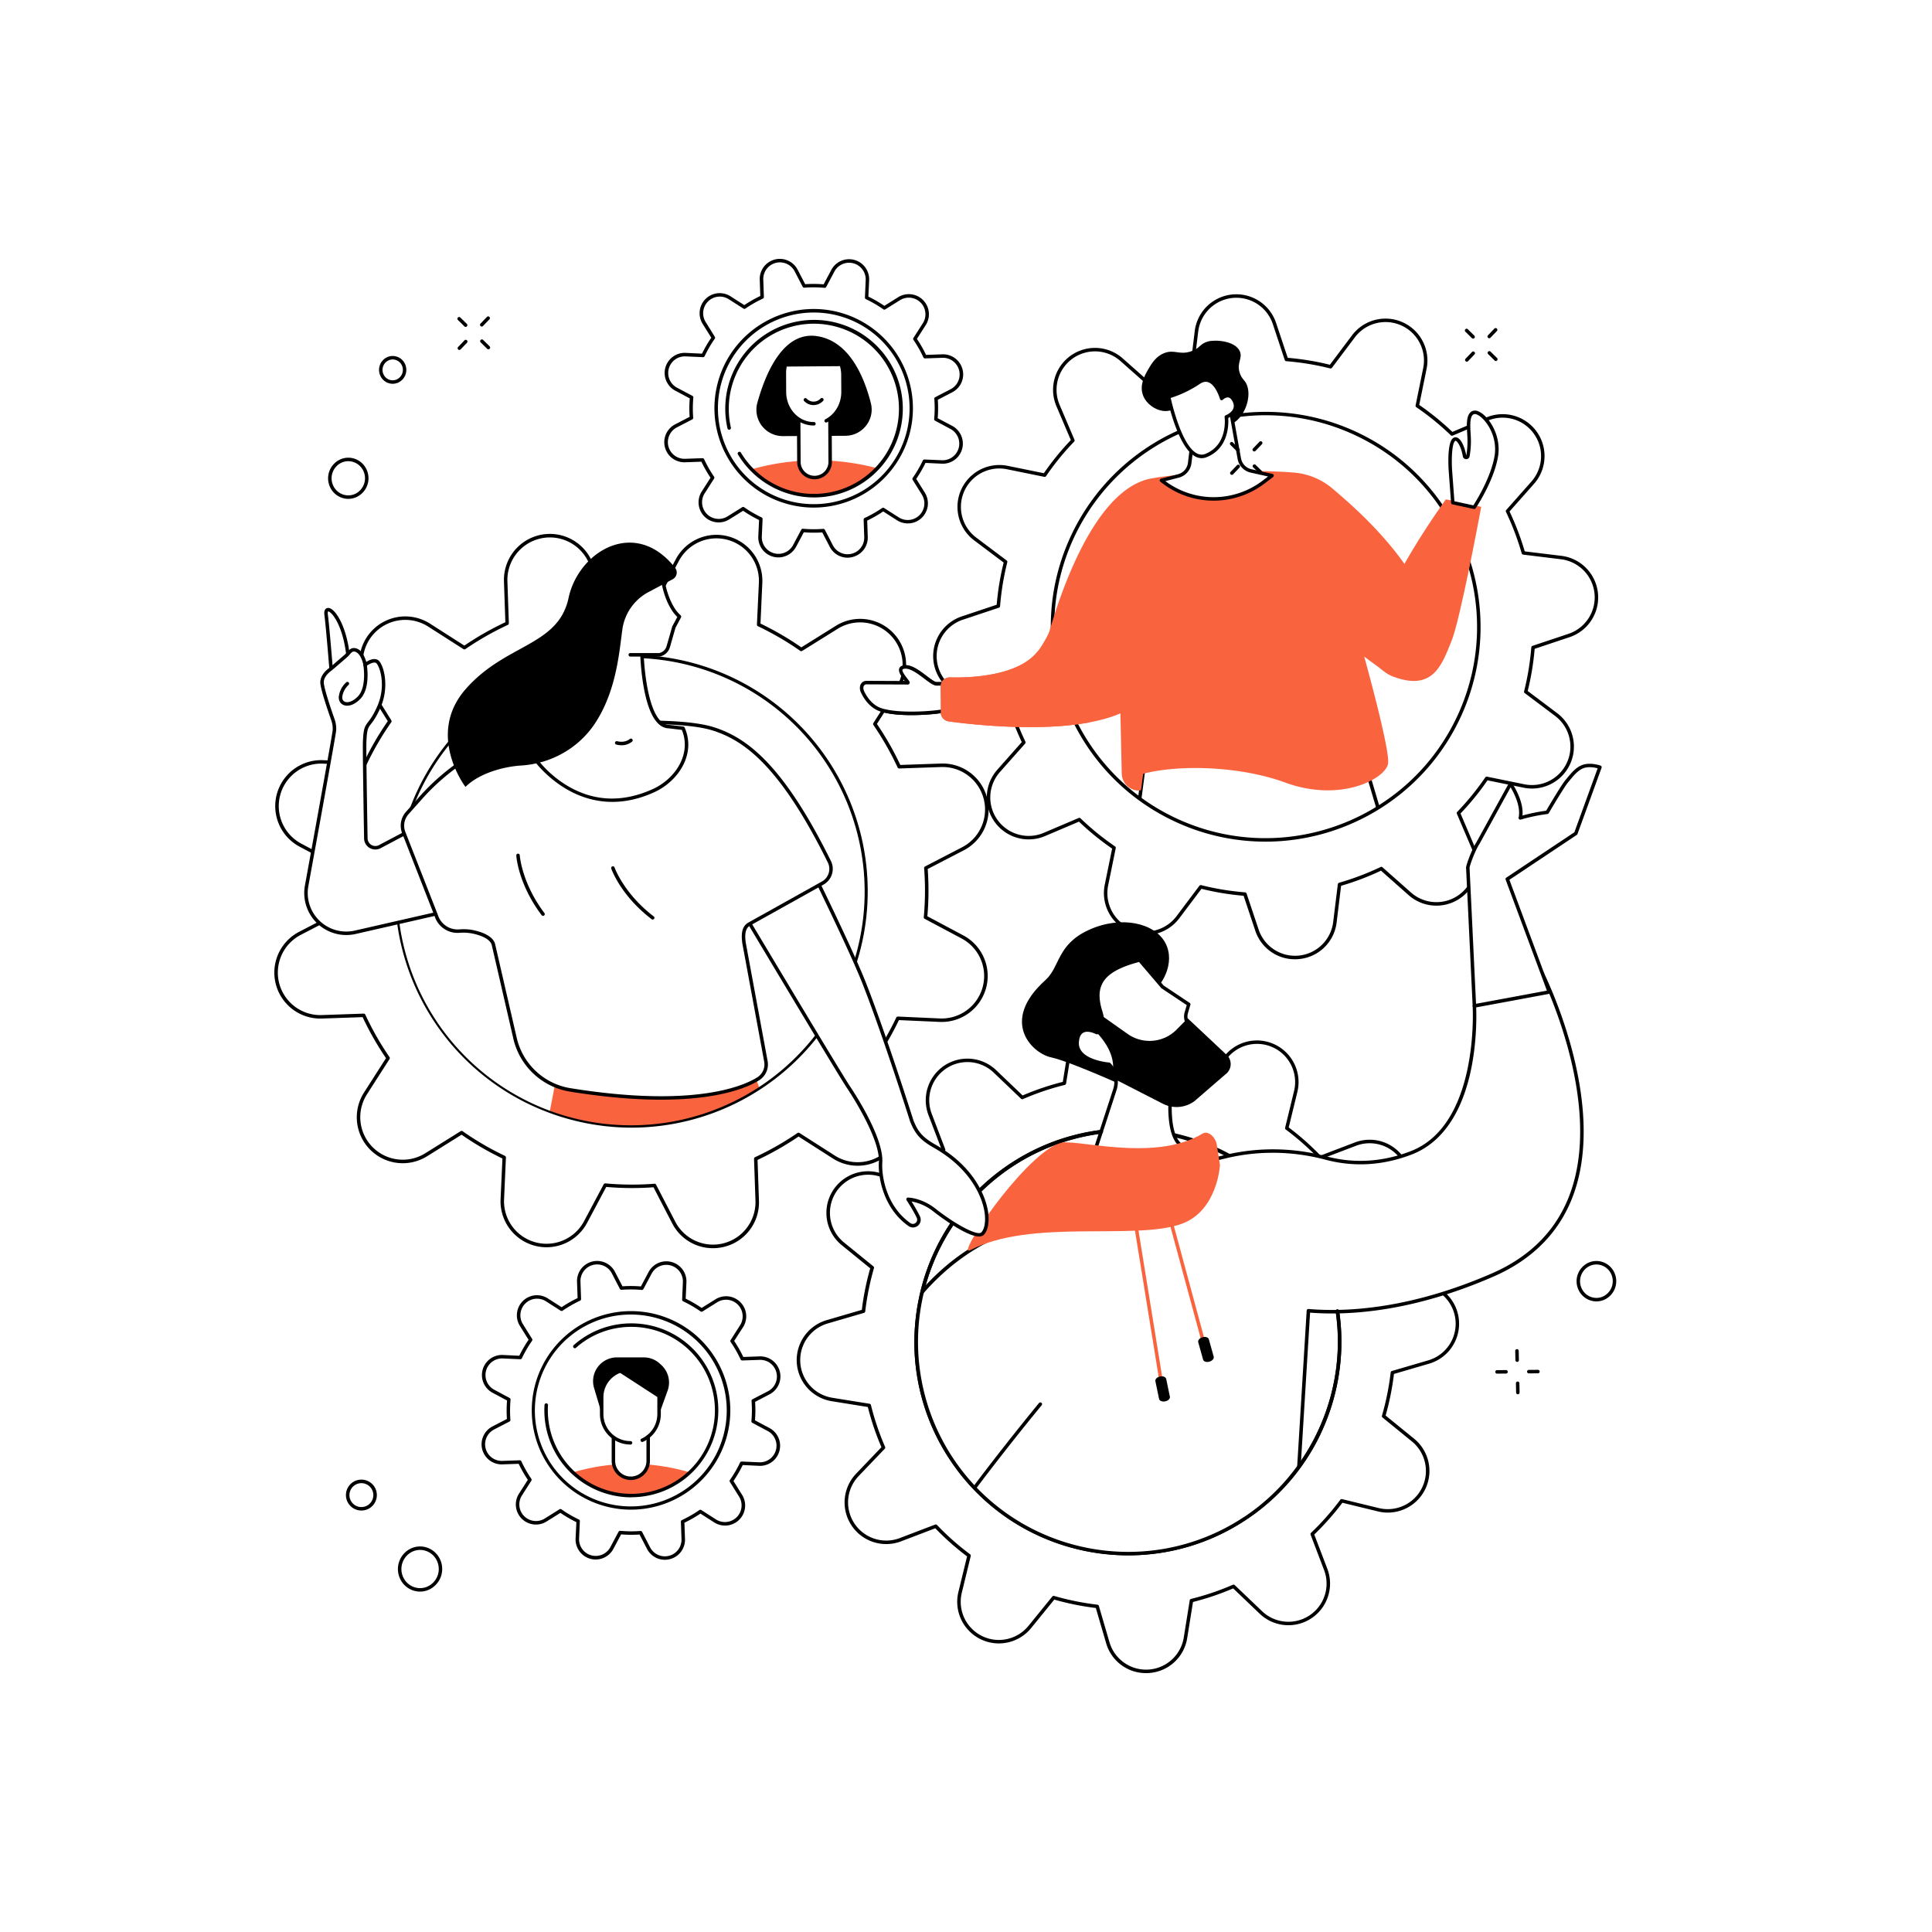 <?xml version="1.0" encoding="UTF-8"?> <svg xmlns="http://www.w3.org/2000/svg" xmlns:xlink="http://www.w3.org/1999/xlink" viewBox="0 0 2500 2500"> <defs> <style> .cls-1 { fill: none; } .cls-2 { fill: #fff; } .cls-3 { fill: #f9643f; } .cls-4 { clip-path: url(#clip-path); } .cls-5 { clip-path: url(#clip-path-2); } </style> <clipPath id="clip-path"> <path class="cls-1" d="M1896.92,946.38l-676.8,186.41-198.9,332.78L1197,1657.85A273.37,273.37,0,0,0,1231.27,1888c83.72,126,253.78,160.37,379.83,76.65a273.63,273.63,0,0,0,122.18-217.21l261.21-48.54,150.56-318.71-38.54-456Z"></path> </clipPath> <clipPath id="clip-path-2"> <path class="cls-1" d="M940,528.05a112.86,112.86,0,1,1,112.86,112.86A112.85,112.85,0,0,1,940,528.05Z"></path> </clipPath> </defs> <g id="Background"> <rect class="cls-2" width="2500" height="2500"></rect> </g> <g id="Illustration"> <g id="Social_role" data-name="Social role"> <g> <g> <path class="cls-2" d="M1792.24,1075.9l-30.35-102.29-276-24.75-18.11,138.08S1750.64,1146.68,1792.24,1075.9Z"></path> <path d="M1672,1112.89c-90.62,0-197.52-22.23-204.69-23.75a2.25,2.25,0,0,1-1.76-2.5l18.11-138.08a2.28,2.28,0,0,1,2.43-1.95l276,24.76a2.25,2.25,0,0,1,2,1.6l30.35,102.29a2.26,2.26,0,0,1-.21,1.78C1778.14,1104.34,1728.21,1112.89,1672,1112.89Zm-201.71-27.74c25.47,5.16,279.33,54.67,319.47-9.57l-29.64-99.86-272.28-24.43Z"></path> </g> <g> <path class="cls-2" d="M1261.91,697.46,1301.24,727a344.94,344.94,0,0,0-9.38,57.13l-46.58,15.57a52,52,0,0,0,10.19,100.87l48.88,5.95a348.92,348.92,0,0,0,20.5,54.07l-32.63,36.87a52,52,0,0,0,59.25,82.26l45.18-19.23a344,344,0,0,0,44.92,36.54l-9.83,48.22a52,52,0,0,0,92.45,41.62l29.58-39.33a344.94,344.94,0,0,0,57.13,9.38l15.56,46.57a52,52,0,0,0,100.88-10.18l6-48.88a347.91,347.91,0,0,0,54.07-20.5l36.86,32.64a52,52,0,0,0,82.27-59.27l-19.23-45.18a344,344,0,0,0,36.54-44.91l48.22,9.83a52,52,0,0,0,41.61-92.45l-39.33-29.58a343.93,343.93,0,0,0,9.39-57.13l46.57-15.57a52,52,0,0,0-10.19-100.87l-48.87-6a349,349,0,0,0-20.51-54.07l32.64-36.86a52,52,0,0,0-59.26-82.27l-45.18,19.23A345.35,345.35,0,0,0,1834,525l9.83-48.22a52,52,0,0,0-92.45-41.62l-29.58,39.34a343.93,343.93,0,0,0-57.13-9.39l-15.57-46.57a52,52,0,0,0-100.87,10.19l-6,48.87a349.55,349.55,0,0,0-54.07,20.5l-36.87-32.63a52,52,0,0,0-82.26,59.26l19.23,45.18a342.39,342.39,0,0,0-36.54,44.91L1303.52,605a52,52,0,0,0-41.61,92.45Zm124.34.38C1448.78,558.93,1612.07,497,1751,559.53s200.84,225.81,138.31,364.73-225.82,200.83-364.73,138.31S1323.73,836.75,1386.25,697.84Z"></path> <path d="M1675.61,1241.29a53.88,53.88,0,0,1-51.28-37l-15.1-45.16a347.86,347.86,0,0,1-54.56-9L1526,1188.26a54.22,54.22,0,0,1-96.46-43.41l9.53-46.77a347.08,347.08,0,0,1-42.89-34.89l-43.81,18.64A54.22,54.22,0,0,1,1290.53,996l31.65-35.74a351.93,351.93,0,0,1-19.58-51.64l-47.4-5.77a54.22,54.22,0,0,1-10.63-105.25l45.16-15.09a346.82,346.82,0,0,1,9-54.57l-38.14-28.68A54.22,54.22,0,0,1,1304,602.8l46.76,9.53a349.57,349.57,0,0,1,34.9-42.89L1367,525.63a54.22,54.22,0,0,1,85.83-61.83l35.75,31.65a352.24,352.24,0,0,1,51.63-19.58l5.77-47.4a54.22,54.22,0,0,1,105.25-10.63L1666.31,463a348.27,348.27,0,0,1,54.56,9l28.69-38.14A54.22,54.22,0,0,1,1846,477.25L1836.49,524a347.49,347.49,0,0,1,42.89,34.89l43.81-18.64A54.22,54.22,0,0,1,1985,626.09l-31.65,35.75A353.11,353.11,0,0,1,1973,713.47l47.39,5.78A54.22,54.22,0,0,1,2031,824.49l-45.16,15.09a348.58,348.58,0,0,1-9,54.57L2015,922.83a54.22,54.22,0,0,1-43.42,96.46l-46.76-9.53a346.58,346.58,0,0,1-34.9,42.89l18.65,43.81a54.22,54.22,0,0,1-85.83,61.83L1787,1126.64a352.24,352.24,0,0,1-51.63,19.58l-5.78,47.4A53.93,53.93,0,0,1,1681.2,1241,55.35,55.35,0,0,1,1675.61,1241.29Zm-121.84-96a2.59,2.59,0,0,1,.55.07,343.14,343.14,0,0,0,56.75,9.33,2.23,2.23,0,0,1,2,1.53l15.57,46.57a49.71,49.71,0,0,0,96.5-9.75l6-48.87a2.23,2.23,0,0,1,1.61-1.89,348.5,348.5,0,0,0,53.72-20.37,2.24,2.24,0,0,1,2.46.34l36.87,32.64a49.72,49.72,0,0,0,78.7-56.69L1885.19,1053a2.23,2.23,0,0,1,.45-2.44,342.7,342.7,0,0,0,36.3-44.62,2.25,2.25,0,0,1,2.31-.93l48.22,9.83a49.72,49.72,0,0,0,39.81-88.45L1973,896.85a2.26,2.26,0,0,1-.83-2.35,342.71,342.71,0,0,0,9.32-56.76,2.27,2.27,0,0,1,1.53-2l46.58-15.56a49.72,49.72,0,0,0-9.75-96.5l-48.87-6a2.24,2.24,0,0,1-1.89-1.61,348.29,348.29,0,0,0-20.38-53.72A2.24,2.24,0,0,1,1949,660l32.64-36.87a49.72,49.72,0,0,0-56.7-78.7l-45.18,19.23a2.24,2.24,0,0,1-2.45-.45,342.67,342.67,0,0,0-44.61-36.3,2.23,2.23,0,0,1-.93-2.31l9.83-48.22a49.72,49.72,0,0,0-88.45-39.81l-29.58,39.33a2.27,2.27,0,0,1-2.35.83,344.5,344.5,0,0,0-56.76-9.33,2.25,2.25,0,0,1-2-1.53L1647,419.27a49.72,49.72,0,0,0-96.51,9.75l-6,48.88a2.25,2.25,0,0,1-1.61,1.89,346.84,346.84,0,0,0-53.72,20.37,2.26,2.26,0,0,1-2.47-.35l-36.86-32.64a49.72,49.72,0,0,0-78.7,56.69l19.23,45.19a2.26,2.26,0,0,1-.45,2.44,343.14,343.14,0,0,0-36.31,44.62,2.21,2.21,0,0,1-2.3.93l-48.23-9.82a49.71,49.71,0,0,0-39.81,88.44l39.34,29.58a2.27,2.27,0,0,1,.83,2.35,343.08,343.08,0,0,0-9.33,56.76,2.25,2.25,0,0,1-1.53,2L1246,801.87a49.72,49.72,0,0,0,9.74,96.51l48.88,6a2.24,2.24,0,0,1,1.89,1.61,347.09,347.09,0,0,0,20.37,53.72,2.26,2.26,0,0,1-.34,2.47L1293.9,999a49.72,49.72,0,0,0,56.69,78.7l45.18-19.23a2.24,2.24,0,0,1,2.45.45,342.4,342.4,0,0,0,44.62,36.3,2.28,2.28,0,0,1,.93,2.31l-9.83,48.22a49.72,49.72,0,0,0,88.45,39.82l29.58-39.34A2.26,2.26,0,0,1,1553.77,1145.32Zm83.59-56.21a276.22,276.22,0,0,1-113.72-24.49c-139.82-62.93-202.37-227.89-139.44-367.71l2,.93-2-.93a278.08,278.08,0,0,1,367.71-139.44c139.82,62.94,202.37,227.89,139.44,367.71C1845,1028.06,1743.48,1089.1,1637.36,1089.11Zm.53-551.78a274.25,274.25,0,0,0-249.58,161.43c-61.92,137.56-.38,299.84,137.18,361.75s299.84.38,361.75-137.18.38-299.84-137.18-361.75A272.77,272.77,0,0,0,1637.89,537.33Z"></path> </g> <g> <g> <g> <path class="cls-2" d="M1280.86,883.94s-30.87,1.14-69,1c-8,0-29.57-25.8-43.39-21.43-9.93,3.14,8.85,20,6.27,20l-53.22-.23c-6,0-8,6.1-5.52,11.55,3.55,7.8,11.29,19.62,24.09,23.74,22.88,7.38,67,4,80.7,1.4a346.47,346.47,0,0,1,53.52-6.23Z"></path> <path d="M1179.56,925.36c-14.48,0-29.48-1.17-40.19-4.62-14.92-4.81-22.77-19-25.45-25-1.74-3.84-1.64-8,.27-11a8.38,8.38,0,0,1,7.31-3.74l49.4.21-.29-.37c-3.6-4.64-8.53-11-7.08-15.66a5.94,5.94,0,0,1,4.23-3.88c9.54-3,21.52,6,31.14,13.33,4.95,3.75,10.56,8,12.94,8,37.67.14,68.63-1,68.94-1a2.26,2.26,0,0,1,2.28,2.74l-6.58,29.81a2.24,2.24,0,0,1-2.15,1.77,347.32,347.32,0,0,0-53.14,6.19C1213.69,923.66,1197,925.36,1179.56,925.36Zm-58.12-39.81a3.86,3.86,0,0,0-3.47,1.69c-1.07,1.65-1,4.27,0,6.68,2.43,5.36,9.53,18.28,22.73,22.53,22.51,7.25,66.61,3.85,79.58,1.33a363.19,363.19,0,0,1,52.13-6.22l5.58-25.27c-8.58.27-35.11,1-66.22.89-3.88,0-9.07-3.94-15.63-8.91-8.8-6.65-19.75-14.94-27.07-12.62-1.11.35-1.24.78-1.29.92-.75,2.43,4.21,8.82,6.33,11.55,2.63,3.38,3.61,4.64,2.8,6.3a2.48,2.48,0,0,1-2.25,1.36h0l-53.22-.23Z"></path> </g> <path class="cls-3" d="M1489.94,619.11c39.69-7.11,124.9-12.56,184.5-7.58A88.08,88.08,0,0,1,1724,632c41.06,34.67,134.35,117.12,140.93,218.84a17.83,17.83,0,0,1-6.77,15l-.79-4.42c-22.45,17.87-51.09,21.26-72.75,2.46l-19.32-14.2s33.17,118.86,30.91,138-60.41,51.6-133.13,24.94c-58.26-21.36-137-23.52-183.47-11.5-.76.2-2.76,21.17-3.5,21.38-3.34.91-7,.26-10.44-1.06a22.24,22.24,0,0,1-14.13-20.29l-3-135.18L1350,847S1397.57,635.66,1489.94,619.11Z"></path> <path class="cls-3" d="M1916.7,655.83c-1.11,5.56-27,146.2-38.77,174.52-12,29-23.07,65-75.43,45.08-78.2-29.78,60.15-216.63,68.29-229.16C1871.06,645.84,1916.73,655.7,1916.7,655.83Z"></path> <path class="cls-3" d="M1217.27,921.74l-.27-33.18a11.91,11.91,0,0,1,12.22-12c26.9.68,90.38-1.51,114.88-35.36,20.6-28.45,26.85-62.61,26.85-62.61s103.88-15.62,121.8,68.61c25.41,119.46-212.39,93.49-265.15,86.31A11.94,11.94,0,0,1,1217.27,921.74Z"></path> <g> <path class="cls-2" d="M1879.92,650.44l-3.15-42.59s-2-32.59,4.39-38.67c4.7-4.48,11.36,6.07,14,20.9a2.2,2.2,0,0,0,4.34,0,109.39,109.39,0,0,0,1.43-26.6c-.57-10.69-2.6-29.52,7.44-29.94s33.28,25.71,27.76,57.32-28.54,65.58-28.54,65.58Z"></path> <path d="M1907.59,658.71a2,2,0,0,1-.48-.06l-27.67-6a2.24,2.24,0,0,1-1.77-2L1874.52,608c-.35-5.65-1.71-34,5.09-40.47a5.42,5.42,0,0,1,5.65-1.37c5.82,1.91,10.28,13.18,12.12,23.5a111.47,111.47,0,0,0,1.3-26.07l-.15-2.72c-.58-9.49-1.3-21.3,3.61-26.74a8.47,8.47,0,0,1,6.14-2.85c4.37-.18,10.39,3.48,15.93,9.8,9.23,10.53,17.79,29.24,14.14,50.16-5.54,31.72-27.95,65-28.9,66.46A2.27,2.27,0,0,1,1907.59,658.71ZM1882,648.6l24.51,5.32c4.15-6.41,22.58-36.06,27.36-63.44,3.38-19.35-4.55-36.67-13.09-46.41-5.13-5.86-10-8.37-12.36-8.27a4,4,0,0,0-3,1.36c-3.65,4.05-2.94,15.73-2.47,23.46l.16,2.74a110.84,110.84,0,0,1-1.46,27.11,4.39,4.39,0,0,1-4.35,3.71h0a4.42,4.42,0,0,1-4.41-3.71c-2.19-12.34-6.72-19.24-9.09-20-.3-.1-.61-.15-1.14.35-4.09,3.9-4.44,24.71-3.7,36.91Z"></path> </g> </g> <g> <path d="M1524.19,531.08c-6.45-2.92-9.79,1.95-19.4.63-10.22-1.4-21.46-9-25.67-20-5.09-13.36,2.25-26.1,6.87-34.13s10.46-16.88,20.62-20.72c13.25-5,18.79,2.68,34-2C1552.9,451,1552,445,1563,441.89c9.15-2.6,35.52-1.12,41.42,12.9,3.75,8.9-4.33,14.31-.3,27.49,2.42,7.92,6.22,8.89,9,15,6.88,15.16-1.74,41.79-18.16,50.71C1572.66,560.09,1535.32,536.13,1524.19,531.08Z"></path> <g> <path class="cls-2" d="M1544.67,556.52,1539.49,599a19.86,19.86,0,0,1-14.71,16.83l-21.88,5.7,3.08,2.35a106.42,106.42,0,0,0,128.78.12l11.33-8.6-27.17-6.07a19.87,19.87,0,0,1-15.23-15.87l-11.29-62.65Z"></path> <path d="M1570.45,647.84a108.54,108.54,0,0,1-65.83-22.13l-3.08-2.35a2.23,2.23,0,0,1-.85-2.23,2.27,2.27,0,0,1,1.64-1.74l21.88-5.7a17.51,17.51,0,0,0,13-14.92l5.18-42.53a2.26,2.26,0,0,1,1.17-1.71l47.72-25.66a2.25,2.25,0,0,1,3.28,1.58l11.3,62.65a17.58,17.58,0,0,0,13.5,14.07l27.17,6.07a2.26,2.26,0,0,1,.87,4l-11.33,8.59A108.55,108.55,0,0,1,1570.45,647.84ZM1508,622.58a104.48,104.48,0,0,0,125.45-.34l7.46-5.66-22.43-5a22.09,22.09,0,0,1-17-17.67l-10.74-59.6-44,23.65-5,41.37a22,22,0,0,1-16.39,18.73Z"></path> </g> <g> <path class="cls-2" d="M1587,539.49s16.78-6.33,10.48-20.2-16.57-3.63-16.57-3.63-9.54-34.18-29.58-20.7a141.39,141.39,0,0,1-39,18.38s7.06,34.39,19.73,57.27c7.65,13.81,17.33,23.42,28.75,18.78C1592,576.7,1587,539.49,1587,539.49Z"></path> <path d="M1554.88,592.86c-8.72,0-17-7.08-24.84-21.15-12.69-22.93-19.68-56.5-20-57.92a2.25,2.25,0,0,1,1.64-2.63,140.52,140.52,0,0,0,38.34-18.07c5.27-3.54,10.42-4.43,15.28-2.63,9.21,3.39,14.6,15.64,16.7,21.48a12.16,12.16,0,0,1,8.48-2c3.72.68,6.75,3.52,9,8.45,2,4.29,2.14,8.4.57,12.21-2.33,5.65-7.94,9-10.72,10.32.53,7.66.83,39-27.74,50.59A17.81,17.81,0,0,1,1554.88,592.86Zm-40-77.94c1.73,7.69,8.44,35.45,19,54.6,8.5,15.34,17.22,21.33,25.93,17.79,29.24-11.88,25-46.07,24.82-47.52a2.27,2.27,0,0,1,1.44-2.41c.07,0,7.42-2.88,9.74-8.54,1.09-2.65.92-5.47-.51-8.62-1.59-3.5-3.51-5.48-5.7-5.87-3.57-.65-7.19,2.86-7.23,2.9a2.24,2.24,0,0,1-2.16.58,2.26,2.26,0,0,1-1.6-1.57c0-.18-5.14-18-14.94-21.58-3.49-1.28-7.15-.58-11.21,2.15A146.15,146.15,0,0,1,1514.93,514.92Z"></path> </g> </g> <path class="cls-3" d="M1448.55,868.25h-.24a2.25,2.25,0,0,1-2-2.48c8-75.15,19.18-138.68,19.29-139.31a2.25,2.25,0,0,1,4.44.79c-.11.63-11.32,64-19.25,139A2.25,2.25,0,0,1,1448.55,868.25Z"></path> </g> </g> <g> <g> <path class="cls-2" d="M638.53,1800.35l19.88,10.58a158.59,158.59,0,0,0-.19,26.5l-20,10.33A23.78,23.78,0,0,0,650,1892.64l22.51-.78a160.2,160.2,0,0,0,13.11,23l-12.14,19a23.78,23.78,0,0,0,32.62,33l19.06-11.9a156.73,156.73,0,0,0,22.89,13.33l-1,22.5A23.78,23.78,0,0,0,791.81,2003l10.58-19.88a156.37,156.37,0,0,0,26.49.19l10.34,20a23.78,23.78,0,0,0,44.88-11.76l-.78-22.52a160.14,160.14,0,0,0,23-13.1l19,12.14a23.78,23.78,0,0,0,33-32.63l-11.9-19.06a157.1,157.1,0,0,0,13.33-22.89l22.5,1a23.78,23.78,0,0,0,12.25-44.74l-19.88-10.58a157.41,157.41,0,0,0,.19-26.49l20-10.34A23.77,23.77,0,0,0,983,1757.43l-22.52.77a159.49,159.49,0,0,0-13.1-23l12.14-19a23.78,23.78,0,0,0-32.63-33l-19.06,11.89a158,158,0,0,0-22.89-13.33l1-22.49a23.77,23.77,0,0,0-44.74-12.25L830.59,1667a158.48,158.48,0,0,0-26.49-.19l-10.34-19.94a23.78,23.78,0,0,0-44.88,11.76l.78,22.51a160.2,160.2,0,0,0-23,13.11l-19-12.14a23.78,23.78,0,0,0-33,32.62l11.9,19.06a157.63,157.63,0,0,0-13.33,22.89l-22.49-1a23.78,23.78,0,0,0-12.26,44.74Zm56.24-8.65a126.21,126.21,0,1,1,88.39,155.06A126.2,126.2,0,0,1,694.77,1791.7Z"></path> <path d="M860.24,2018.35a25.88,25.88,0,0,1-23-14.07l-9.65-18.62a161.65,161.65,0,0,1-23.89-.18l-9.88,18.57a26,26,0,0,1-49-13.41l1-21a160.47,160.47,0,0,1-20.65-12l-17.8,11.11a26,26,0,0,1-35.71-36.11L683,1914.89a161.24,161.24,0,0,1-11.81-20.73l-21,.73a26,26,0,0,1-12.87-49.13l18.63-9.65a160.28,160.28,0,0,1,.17-23.89l-18.56-9.88a26,26,0,0,1,13.41-49l21,1a159.31,159.31,0,0,1,12-20.65l-11.12-17.8a26,26,0,0,1,36.11-35.71l17.73,11.34a161.8,161.8,0,0,1,20.72-11.81l-.73-21a26,26,0,0,1,49.13-12.88l9.65,18.63a160.28,160.28,0,0,1,23.89.17l9.88-18.56a26,26,0,0,1,49,13.41l-.95,21a159.86,159.86,0,0,1,20.64,12l17.8-11.12a26,26,0,0,1,35.71,36.11L950,1735.18a161.87,161.87,0,0,1,11.82,20.72l21-.73a26,26,0,0,1,12.87,49.13L977.11,1814a160.28,160.28,0,0,1-.17,23.89l18.57,9.88a26,26,0,0,1-13.42,49l-21-1a161,161,0,0,1-12,20.64l11.11,17.8a26,26,0,0,1-36.11,35.71l-17.73-11.34a162.39,162.39,0,0,1-20.72,11.82l.73,21a25.89,25.89,0,0,1-19.42,26.08A26.58,26.58,0,0,1,860.24,2018.35Zm-31.35-37.3a2.24,2.24,0,0,1,2,1.21l10.34,20a21.53,21.53,0,0,0,40.63-10.65l-.78-22.51a2.26,2.26,0,0,1,1.3-2.12A157.5,157.5,0,0,0,905,1954a2.25,2.25,0,0,1,2.49,0l19,12.14a21.53,21.53,0,0,0,29.86-29.53l-11.9-19.06a2.25,2.25,0,0,1,.07-2.49,157,157,0,0,0,13.14-22.57,2.23,2.23,0,0,1,2.13-1.28l22.5,1a21.52,21.52,0,0,0,11.09-40.5l-19.88-10.58a2.25,2.25,0,0,1-1.18-2.19,156.23,156.23,0,0,0,.18-26.12,2.26,2.26,0,0,1,1.21-2.17l19.95-10.34A21.52,21.52,0,0,0,983,1759.68l-22.51.77a2.25,2.25,0,0,1-2.12-1.3,158.58,158.58,0,0,0-12.92-22.66,2.25,2.25,0,0,1,0-2.49l12.14-19A21.52,21.52,0,0,0,928,1685.17l-19,11.89a2.24,2.24,0,0,1-2.49-.07,157.5,157.5,0,0,0-22.57-13.14,2.25,2.25,0,0,1-1.28-2.13l1-22.5a21.52,21.52,0,0,0-40.5-11.09L832.58,1668a2.26,2.26,0,0,1-2.19,1.19,155.16,155.16,0,0,0-26.12-.19,2.27,2.27,0,0,1-2.17-1.21l-10.34-20a21.53,21.53,0,0,0-40.63,10.65l.78,22.52a2.24,2.24,0,0,1-1.3,2.11A158,158,0,0,0,728,1696.05a2.25,2.25,0,0,1-2.49,0l-19-12.13a21.52,21.52,0,0,0-29.86,29.53l11.9,19.06a2.24,2.24,0,0,1-.07,2.49,156.31,156.31,0,0,0-13.14,22.56,2.25,2.25,0,0,1-2.13,1.28l-22.5-1a21.53,21.53,0,0,0-11.09,40.51L659.47,1809a2.22,2.22,0,0,1,1.18,2.19,156.1,156.1,0,0,0-.18,26.11,2.25,2.25,0,0,1-1.21,2.17l-20,10.34A21.53,21.53,0,0,0,650,1890.39l22.51-.78a2.23,2.23,0,0,1,2.12,1.3,159,159,0,0,0,12.92,22.67,2.24,2.24,0,0,1,0,2.48l-12.14,19A21.53,21.53,0,0,0,705,1964.9L724,1953a2.24,2.24,0,0,1,2.48.07,155.12,155.12,0,0,0,22.57,13.14,2.25,2.25,0,0,1,1.28,2.13l-1,22.5a21.52,21.52,0,0,0,40.5,11.09l10.59-19.88a2.23,2.23,0,0,1,2.19-1.18,156.12,156.12,0,0,0,26.11.19Zm-12.44-27.55a128.46,128.46,0,1,1,34-252.37c68.31,18.71,108.67,89.51,90,157.83A128.69,128.69,0,0,1,816.45,1953.5ZM816.3,1701a124.15,124.15,0,1,0,32.93,4.46A124.69,124.69,0,0,0,816.3,1701ZM694.77,1791.7h0Z"></path> </g> <g> <path class="cls-2" d="M925.05,1825.49a109.66,109.66,0,1,0-109.66,109.75A109.7,109.7,0,0,0,925.05,1825.49Z"></path> <path class="cls-3" d="M892.58,1905.29a110.18,110.18,0,0,1-151.33,0,264.35,264.35,0,0,1,151.33,0Z"></path> <g> <path d="M781.58,1761.37a30.75,30.75,0,0,1,16.66-4.91h34.81a30.75,30.75,0,0,1,20.94,8.23l1.91,1.77a30.79,30.79,0,0,1,8,33l-11.45,31.75-73.37-.45-10.36-34.71A30.79,30.79,0,0,1,781.58,1761.37Z"></path> <path class="cls-2" d="M799.72,1775.22l.48-.21,52.66,34.2v20.63a37,37,0,0,1-14.1,29.1v31.44a22.5,22.5,0,0,1-45,0v-30.63a37,37,0,0,1-15.19-29.91V1808A35.9,35.9,0,0,1,799.72,1775.22Z"></path> <path d="M815.71,1869.24a39.44,39.44,0,0,1-39.39-39.4V1808a38.2,38.2,0,0,1,38.15-38.16h38.39a2.26,2.26,0,0,1,2.25,2.26v57.78A39.48,39.48,0,0,1,832,1865.71a2.25,2.25,0,0,1-1.87-4.1,35,35,0,0,0,20.46-31.77v-55.53H814.47A33.68,33.68,0,0,0,780.82,1808v21.88a34.93,34.93,0,0,0,34.89,34.89,2.26,2.26,0,1,1,0,4.51Z"></path> </g> <path d="M816.93,1937.54A112.55,112.55,0,0,1,704.61,1818a2.23,2.23,0,0,1,2.39-2.11,2.26,2.26,0,0,1,2.11,2.39A108,108,0,0,0,816.93,1933h.76a108,108,0,0,0,75.14-185c-40.4-39.86-105.24-41.57-147.6-3.89a2.26,2.26,0,0,1-3-3.37c44.14-39.25,111.68-37.47,153.77,4a112.56,112.56,0,0,1-78.28,192.68Z"></path> <path d="M816.26,1915.13a24.78,24.78,0,0,1-24.75-24.75v-29.84a2.25,2.25,0,0,1,4.5,0v29.84a20.25,20.25,0,0,0,40.5,0V1859a2.25,2.25,0,1,1,4.5,0v31.43A24.78,24.78,0,0,1,816.26,1915.13Z"></path> </g> </g> <g> <path d="M1482.93,2165a53.55,53.55,0,0,1-51.61-38.75L1418,2080.74a350.93,350.93,0,0,1-53.76-10.85l-29.92,36.79a53.87,53.87,0,0,1-94.14-46.75l11.2-45.94a345.37,345.37,0,0,1-41.12-36.4l-44.28,16.9a53.88,53.88,0,0,1-58.16-87.56l32.75-34.27a344.35,344.35,0,0,1-17.6-52l-46.69-7.5a53.87,53.87,0,0,1-6.59-104.9l45.51-13.31a350.34,350.34,0,0,1,10.85-53.75l-36.79-29.92a53.87,53.87,0,0,1,46.75-94.14l45.94,11.19a347.27,347.27,0,0,1,36.39-41.12l-16.89-44.28a53.88,53.88,0,0,1,87.56-58.15l34.26,32.74a346,346,0,0,1,52-17.6l7.5-46.69a53.87,53.87,0,0,1,104.9-6.58l13.31,45.51a350.34,350.34,0,0,1,53.75,10.85l29.93-36.79a53.87,53.87,0,0,1,94.13,46.75l-11.19,45.94a345.49,345.49,0,0,1,41.12,36.39L1753,1478.4a53.58,53.58,0,0,1,64.08,20.53l-1.88,1.24,1.88-1.24a53.58,53.58,0,0,1-5.93,67l-32.74,34.27a345.21,345.21,0,0,1,17.6,52l46.69,7.49a53.87,53.87,0,0,1,6.59,104.9l-45.52,13.31A350.22,350.22,0,0,1,1793,1831.7l36.79,29.92a53.87,53.87,0,0,1-46.74,94.14l-46-11.2a346.17,346.17,0,0,1-36.39,41.12l16.89,44.28a53.88,53.88,0,0,1-87.55,58.16l-34.27-32.74a345.53,345.53,0,0,1-52,17.59l-7.49,46.69a53.59,53.59,0,0,1-49.82,45.23C1485.24,2165,1484.08,2165,1482.93,2165Zm-119.49-99.94a2.28,2.28,0,0,1,.63.09,345.69,345.69,0,0,0,55.94,11.29,2.24,2.24,0,0,1,1.9,1.6l13.73,46.94a49.37,49.37,0,0,0,96.13-6l7.73-48.16a2.26,2.26,0,0,1,1.69-1.83,340.85,340.85,0,0,0,54.12-18.31,2.24,2.24,0,0,1,2.45.44l35.35,33.77a49.37,49.37,0,0,0,80.23-53.29l-17.42-45.68a2.25,2.25,0,0,1,.55-2.43,341.13,341.13,0,0,0,37.86-42.78,2.26,2.26,0,0,1,2.34-.85l47.39,11.55a49.37,49.37,0,0,0,42.84-86.27L1789,1834.26a2.25,2.25,0,0,1-.75-2.38,344.83,344.83,0,0,0,11.29-55.94,2.25,2.25,0,0,1,1.61-1.9l46.94-13.73a49.37,49.37,0,0,0-6-96.13l-48.15-7.73a2.25,2.25,0,0,1-1.83-1.69,342.19,342.19,0,0,0-18.31-54.12,2.24,2.24,0,0,1,.43-2.45l33.78-35.35a49.37,49.37,0,0,0-53.3-80.23L1709,1500a2.25,2.25,0,0,1-2.43-.55,341.31,341.31,0,0,0-42.79-37.86,2.25,2.25,0,0,1-.84-2.34l11.55-47.39a49.37,49.37,0,0,0-86.27-42.84L1557.32,1407a2.25,2.25,0,0,1-2.38.75,345,345,0,0,0-55.94-11.29,2.27,2.27,0,0,1-1.9-1.6l-13.73-46.95a49.37,49.37,0,0,0-96.13,6l-7.73,48.15a2.25,2.25,0,0,1-1.68,1.84,339.94,339.94,0,0,0-54.13,18.31,2.29,2.29,0,0,1-2.45-.44L1285.91,1388a49.37,49.37,0,0,0-80.24,53.29L1223.1,1487a2.26,2.26,0,0,1-.55,2.43,340.78,340.78,0,0,0-37.87,42.79,2.24,2.24,0,0,1-2.34.84L1135,1521.5a49.37,49.37,0,0,0-42.84,86.27l38,30.86a2.27,2.27,0,0,1,.74,2.38,345,345,0,0,0-11.29,55.94,2.27,2.27,0,0,1-1.6,1.9L1071,1712.58a49.37,49.37,0,0,0,6,96.13l48.16,7.73a2.25,2.25,0,0,1,1.83,1.68,340.62,340.62,0,0,0,18.31,54.13,2.24,2.24,0,0,1-.44,2.45L1111.09,1910a49.37,49.37,0,0,0,53.29,80.24l45.68-17.43a2.27,2.27,0,0,1,2.43.55,340.33,340.33,0,0,0,42.78,37.86,2.26,2.26,0,0,1,.85,2.34L1244.57,2061a49.37,49.37,0,0,0,86.27,42.85l30.86-38A2.25,2.25,0,0,1,1363.44,2065.06Zm96.49-52.46c-89.52,0-177.4-43.33-230.53-123.32A274.27,274.27,0,0,1,1183.18,1737a279.37,279.37,0,0,1,5.54-55.24,276.19,276.19,0,0,1,547,54.22c0,89.51-43.34,177.41-123.32,230.53A274.7,274.7,0,0,1,1459.93,2012.6ZM1187.68,1737a269.92,269.92,0,0,0,45.47,149.76c82.9,124.81,251.9,158.91,376.7,76,78.68-52.26,121.31-138.72,121.32-226.77a271.7,271.7,0,0,0-538-53.34A274.06,274.06,0,0,0,1187.68,1737Z"></path> <g class="cls-4"> <g> <g> <path d="M1458.34,1407s-73.54-33.49-98.22-38.78-66.84-46.5-7.43-99.89c19.26-17.3,14.66-46.11,56.47-65.1s85.1-8.88,98.8,16.92-4.4,58-22.74,67.61S1458.34,1407,1458.34,1407Z"></path> <g> <path class="cls-2" d="M1425.49,1462.42l-20,61.23s137.17-8.27,131.93-28.61a22.8,22.8,0,0,0-9.26-13c-21.08-15-12.5-77.22-12.5-77.22l36.48-30.91a17.07,17.07,0,0,0,3-22.7l-17.79-25.9a17.63,17.63,0,0,1-2.38-14.94l3.15-10.72-34-22.67-29.62-34.73c-47.3,12.15-61.67,30.91-50.55,66.6,7.12,22.87-4.68,27.37-4.68,27.37s-23.84-13.12-25.52,12.34,41.3,28.57,41.3,28.57a32.85,32.85,0,0,1,7.45,32.86Z"></path> <path d="M1405.51,1525.9a2.26,2.26,0,0,1-2.14-3l20-61.23,17.1-52.4a30.59,30.59,0,0,0-6.37-30c-6.53-.62-44.17-5.33-42.49-30.89.54-8,3.25-13.46,8.06-16.09,7.15-3.92,16.48-.16,19.68,1.36,2.18-1.46,7.87-7.11,2.56-24.16-5.14-16.51-4.84-29.55.92-39.89,7.29-13.07,23.57-22.46,51.21-29.56a2.28,2.28,0,0,1,2.28.72l29.42,34.49,33.71,22.49a2.25,2.25,0,0,1,.91,2.51l-3.15,10.72a15.32,15.32,0,0,0,2.08,13l17.79,25.89a19.28,19.28,0,0,1-3.44,25.7L1517.8,1406c-.9,7.41-6.77,61.1,11.69,74.23a24.94,24.94,0,0,1,10.13,14.25,7,7,0,0,1-1.3,6c-12.86,17.66-120.45,24.64-132.67,25.37Zm1.46-190.8a10.69,10.69,0,0,0-5.17,1.19c-3.37,1.85-5.29,6-5.71,12.44-1.52,22.93,38.8,26.15,39.21,26.18a2.28,2.28,0,0,1,1.47.69,35.07,35.07,0,0,1,8,35.11l-36,110.48c34.83-2.28,116.49-10.26,126-23.32a2.46,2.46,0,0,0,.57-2.26,20.48,20.48,0,0,0-8.38-11.71c-21.94-15.61-13.78-76.77-13.42-79.36a2.21,2.21,0,0,1,.77-1.41l36.49-30.92a14.79,14.79,0,0,0,2.64-19.71l-17.79-25.89a19.82,19.82,0,0,1-2.69-16.86l2.69-9.13-32.6-21.75a2.25,2.25,0,0,1-.46-.41l-28.71-33.65c-25.55,6.72-40.51,15.32-47,27-5.2,9.32-5.38,20.87-.56,36.35,7.67,24.61-5.46,29.93-6,30.14a2.24,2.24,0,0,1-1.89-.13C1418.21,1338.17,1412.51,1335.1,1407,1335.1Zm18.52,127.32h0Z"></path> </g> <path d="M1412.86,1305.19l46.29,32.71a49.19,49.19,0,0,0,63.33-5.56l14.46-14.6,51.62,48.51a16.4,16.4,0,0,1-2.82,23.93L1545.47,1425a39.13,39.13,0,0,1-40.84,3.18l-67-34.27s13.19-23.93-18.31-57.62S1412.86,1305.19,1412.86,1305.19Z"></path> </g> <g> <g> <path class="cls-2" d="M1994.82,1258l-87,43.57s10,154.63-81.5,190c-44,17-82.45,14.27-110.51,6.83a264.33,264.33,0,0,0-129.77-1.87L1414.4,1538A244.1,244.1,0,0,0,1231,1734.3c-17.5,102.88-36.46,238.66-38.87,354.68a31,31,0,0,0,40.63,30.13l443.5-146.5L1693.12,1696c55.46,4.64,136.41-1.84,238.45-46.29C2147.29,1555.76,1994.82,1258,1994.82,1258Z"></path> <path d="M1222.93,2123a33.3,33.3,0,0,1-33.06-34c2.46-118.89,22.52-258.69,38.9-355a246.09,246.09,0,0,1,185.1-198.1l171.67-41.45a267.37,267.37,0,0,1,130.87,1.89c36.1,9.57,72.82,7.29,109.13-6.76,88.85-34.38,80.16-186.25,80.06-187.78a2.29,2.29,0,0,1,1.24-2.16l87-43.56a2.25,2.25,0,0,1,3,1c.84,1.64,83.38,165.25,39.64,287.61-17.4,48.66-52.39,84.73-104,107.22-104.29,45.43-186.23,50.58-237.24,46.66l-16.73,274.28a2.26,2.26,0,0,1-1.54,2l-443.5,146.49A33.5,33.5,0,0,1,1222.93,2123Zm423.87-631.3a256.78,256.78,0,0,0-60.2,7.09l-171.67,41.44a241.6,241.6,0,0,0-181.72,194.48c-16.36,96.19-36.38,235.74-38.84,354.36A28.72,28.72,0,0,0,1232,2117l442.05-146,16.78-275.06a2.26,2.26,0,0,1,2.44-2.11c50.33,4.22,132.36-.36,237.36-46.11,50.43-22,84.6-57.17,101.56-104.61,40.49-113.27-29.18-263-38.42-282l-83.63,41.89c.33,7.57,1.34,42.7-6.58,80.84-11.86,57.16-38.29,95.17-76.43,109.93-37.23,14.4-74.88,16.73-111.91,6.91A267.7,267.7,0,0,0,1646.8,1491.66Z"></path> </g> <g> <path class="cls-2" d="M1899.34,1122.77c.87-5.9,8.58-25.21,12.94-31.45l42.31-77s17,24.75,12.68,44.06a222.43,222.43,0,0,1,34.85-7.28s19.78-33.8,25.33-40.34,12.4-16.24,21.79-19.21,21.06,1.13,21.06,1.13l-31.19,85.72-88.7,59.07,54.33,146.13-96.89,17.95Z"></path> <path d="M1907.85,1303.83a2.26,2.26,0,0,1-2.25-2.15l-8.51-178.8a2.17,2.17,0,0,1,0-.44c.89-6.08,8.66-25.66,13.24-32.31l42.26-76.86a2.25,2.25,0,0,1,1.86-1.17,2.29,2.29,0,0,1,2,1c.67,1,15.54,22.92,13.6,42.2a230.42,230.42,0,0,1,30.69-6.25c3.34-5.68,19.85-33.63,25-39.69.77-.9,1.56-1.87,2.38-2.86,5.23-6.37,11.73-14.29,20.45-17,10-3.16,22,1,22.48,1.14a2.26,2.26,0,0,1,1.37,2.9l-31.19,85.72a2.2,2.2,0,0,1-.87,1.1l-87.2,58.09,53.7,144.46a2.24,2.24,0,0,1-1.7,3l-96.89,18A2.71,2.71,0,0,1,1907.85,1303.83Zm-6.25-180.94,8.38,176,91.72-17-53.4-143.61a2.26,2.26,0,0,1,.87-2.66l88.07-58.67,30.12-82.77c-3.65-1-11.18-2.43-17.45-.46-7.44,2.35-13.47,9.7-18.32,15.61-.84,1-1.64,2-2.42,2.91-5.36,6.32-24.91,39.68-25.11,40a2.24,2.24,0,0,1-1.7,1.1,222.84,222.84,0,0,0-34.45,7.2,2.25,2.25,0,0,1-2.83-2.65c3.16-14.23-6.12-32-10.36-39.13l-40.47,73.61a2.39,2.39,0,0,1-.13.21C1910,1098.57,1902.57,1117.05,1901.6,1122.89Z"></path> </g> <path class="cls-2" d="M1069.09,2014.73s18-354.44,248.82-425.93l61.9,187.39s-220.2,261.68-241.33,343.25S1069.09,2014.73,1069.09,2014.73Z"></path> <path d="M1069.09,2017H1069a2.25,2.25,0,0,1-2.14-2.36c.05-.89,4.9-90,38-186.78,19.45-56.87,44.71-105.23,75.08-143.72,38-48.24,84.26-81,137.36-97.47a2.25,2.25,0,1,1,1.33,4.3c-118.3,36.64-179.21,149.79-209.47,238.25-32.89,96.15-37.72,184.76-37.77,185.65A2.25,2.25,0,0,1,1069.09,2017Z"></path> <path d="M1138.48,2121.69a2.33,2.33,0,0,1-.73-.12,2.26,2.26,0,0,1-1.4-2.86c30.64-89.11,206.34-301,208.11-303.18a2.25,2.25,0,0,1,3.47,2.88c-1.77,2.12-177,213.43-207.32,301.76A2.25,2.25,0,0,1,1138.48,2121.69Z"></path> <g> <path class="cls-3" d="M1578.64,1507.54l-4.17-26.55c-1.39-8.87-10.72-18.69-18.42-14.07-64.26,38.57-168.78,4.61-186.46,12.44-49.86,22.11-133.16,148.35-114.33,138.49,79.37-41.56,213.18-12.24,273.76-34.19C1575.52,1566.82,1578.64,1507.54,1578.64,1507.54Z"></path> <path class="cls-3" d="M1502.21,1787.73a2.26,2.26,0,0,1-2.22-1.89l-36.72-226.59a2.25,2.25,0,1,1,4.45-.72l36.72,226.59a2.25,2.25,0,0,1-1.86,2.58Z"></path> <path class="cls-3" d="M1557.1,1738.11a2.25,2.25,0,0,1-2.17-1.66l-49-181a2.25,2.25,0,0,1,4.35-1.18l49,181a2.24,2.24,0,0,1-1.58,2.76A2,2,0,0,1,1557.1,1738.11Z"></path> <path d="M1501.07,1781.17c-3.86.8-6.55,3.53-6,6.1l4.74,22.86c.53,2.57,4.09,4,8,3.21s6.55-3.53,6-6.1l-4.74-22.87C1508.48,1781.81,1504.92,1780.37,1501.07,1781.17Z"></path> <path d="M1556.07,1730.37c-3.79,1.06-6.29,4-5.58,6.49l6.31,22.49c.71,2.52,4.35,3.7,8.14,2.64s6.3-4,5.59-6.5l-6.31-22.48C1563.51,1730.49,1559.86,1729.3,1556.07,1730.37Z"></path> </g> </g> </g> </g> <path d="M1459.93,2012.6a278.22,278.22,0,0,1-97-17.47,274.69,274.69,0,0,1-129.69-100.29c-1.28-1.83-2.55-3.69-3.79-5.56l-.07-.09A274.27,274.27,0,0,1,1183.18,1737a279.37,279.37,0,0,1,5.54-55.24,274.49,274.49,0,0,1,118-175.47l.11-.07.09-.06h0l.1-.06h0a273.58,273.58,0,0,1,117.76-43.79,2.25,2.25,0,0,1,.57,4.47l-1,.13h0a272,272,0,0,0-228.26,203,.94.94,0,0,1,0,.16,272.41,272.41,0,0,0,37.15,216.75c82.9,124.81,251.9,158.91,376.7,76l.08,0h0l.06,0,0,0,0,0c82.41-54.86,128.6-151.72,120.19-249.83a0,0,0,0,1,0,0q-.59-6.91-1.55-13.83l-.19-1.37v0h0c-.06-.35-.11-.71-.16-1.06a1.94,1.94,0,0,1,0-.33,2.24,2.24,0,0,1,1.92-2.23,2.26,2.26,0,0,1,2.56,1.9c.12.86.25,1.72.37,2.58v.07h0c.12.87.23,1.74.34,2.61a274,274,0,0,1,2.25,35.23,277,277,0,0,1-16,92.57c-2.28,6.41-4.8,12.77-7.55,19-1.06,2.4-2.15,4.79-3.27,7.15l0,.08,0,.07h0a275.51,275.51,0,0,1-21.12,36.82l-.08.12a274.7,274.7,0,0,1-74.34,73.66l-.06,0,0,0-1,.63A274.7,274.7,0,0,1,1459.93,2012.6Z"></path> </g> <g> <path class="cls-3" d="M724.56,1370.31l-21.87,112.91s202.3,58.3,292.91-39.39l-26.54-73.52Z"></path> <g> <path class="cls-2" d="M388.76,1093.6l47.84,25.47a379.65,379.65,0,0,0-.45,63.77l-48,24.88a57.24,57.24,0,0,0,28.31,108l54.2-1.87a383.81,383.81,0,0,0,31.54,55.33L473,1414.88a57.23,57.23,0,0,0,78.53,79.38l45.87-28.63a380.39,380.39,0,0,0,55.11,32.09L650,1551.86a57.24,57.24,0,0,0,107.7,29.49l25.47-47.85a378.49,378.49,0,0,0,63.76.46l24.89,48a57.23,57.23,0,0,0,108-28.31L978,1499.47a383.17,383.17,0,0,0,55.32-31.54l45.68,29.22a57.24,57.24,0,0,0,79.39-78.53l-28.64-45.87a378.57,378.57,0,0,0,32.09-55.11l54.15,2.46a57.24,57.24,0,0,0,29.49-107.7l-47.85-25.46a378.6,378.6,0,0,0,.46-63.77l48-24.88a57.24,57.24,0,0,0-28.31-108l-54.19,1.87A384.11,384.11,0,0,0,1132,936.82l29.21-45.69a57.23,57.23,0,0,0-78.52-79.38l-45.88,28.63a379.75,379.75,0,0,0-55.1-32.09l2.46-54.14a57.24,57.24,0,0,0-107.7-29.49L851,772.51a378.6,378.6,0,0,0-63.77-.46l-24.88-48a57.24,57.24,0,0,0-108,28.31l1.87,54.19a384.76,384.76,0,0,0-55.33,31.54l-45.68-29.22a57.24,57.24,0,0,0-79.39,78.53l28.64,45.87a379.48,379.48,0,0,0-32.09,55.11l-54.14-2.46a57.23,57.23,0,0,0-29.49,107.69Zm135.35-20.82C568.42,911,735.51,815.7,897.33,860s257.07,211.4,212.77,373.22S898.69,1490.31,736.88,1446,479.8,1234.6,524.11,1072.78Z"></path> <path d="M922.42,1615.16a59.12,59.12,0,0,1-52.6-32.15l-24.2-46.69a382.38,382.38,0,0,1-61.16-.44l-24.77,46.53a59.49,59.49,0,0,1-111.94-30.65l2.4-52.66a382.37,382.37,0,0,1-52.86-30.78l-44.61,27.85a59.48,59.48,0,0,1-81.61-82.51l28.41-44.42a387.94,387.94,0,0,1-30.25-53.07L416.52,1318a59.49,59.49,0,0,1-29.42-112.27l46.69-24.2a382.38,382.38,0,0,1,.44-61.16l-46.53-24.77a59.48,59.48,0,0,1,30.65-111.93L471,986.05a383.55,383.55,0,0,1,30.78-52.86l-27.85-44.61A59.48,59.48,0,0,1,556.44,807l44.43,28.41a387.49,387.49,0,0,1,53.07-30.25l-1.82-52.71A59.48,59.48,0,0,1,764.38,723l24.21,46.69a382.36,382.36,0,0,1,61.16.44l24.76-46.53a59.49,59.49,0,0,1,111.94,30.65l-2.39,52.66a383,383,0,0,1,52.85,30.77l44.61-27.84a59.49,59.49,0,0,1,81.62,82.51l-28.41,44.43A387.38,387.38,0,0,1,1165,989.84l52.7-1.82a59.49,59.49,0,0,1,29.43,112.27l-46.69,24.2a382.38,382.38,0,0,1-.44,61.16l46.52,24.77a59.48,59.48,0,0,1-30.64,111.93L1163.2,1320a383.38,383.38,0,0,1-30.78,52.86l27.85,44.61a59.48,59.48,0,0,1-82.51,81.61l-44.43-28.41a388.28,388.28,0,0,1-53.06,30.25l1.81,52.71a59.16,59.16,0,0,1-44.36,59.59A60.68,60.68,0,0,1,922.42,1615.16Zm-75.49-83.45a2.25,2.25,0,0,1,2,1.21l24.89,48a55,55,0,0,0,103.76-27.2l-1.87-54.19a2.26,2.26,0,0,1,1.31-2.12,383.06,383.06,0,0,0,55-31.36,2.26,2.26,0,0,1,2.48,0l45.69,29.22a55,55,0,0,0,76.26-75.44l-28.64-45.87a2.25,2.25,0,0,1,.07-2.49,378.08,378.08,0,0,0,31.9-54.78,2.26,2.26,0,0,1,2.14-1.28l54.14,2.46a55,55,0,0,0,28.33-103.46l-47.85-25.46a2.25,2.25,0,0,1-1.18-2.19,377.37,377.37,0,0,0,.45-63.39,2.27,2.27,0,0,1,1.21-2.18l48-24.88a55,55,0,0,0-27.19-103.77l-54.19,1.87a2.21,2.21,0,0,1-2.12-1.3,384.15,384.15,0,0,0-31.36-55,2.25,2.25,0,0,1,0-2.49l29.22-45.68a55,55,0,0,0-75.44-76.26L1038,842.29a2.24,2.24,0,0,1-2.48-.06,377.47,377.47,0,0,0-54.78-31.9,2.27,2.27,0,0,1-1.28-2.14L982,754.05a55,55,0,0,0-103.46-28.33L853,773.56a2.27,2.27,0,0,1-2.19,1.19,378.42,378.42,0,0,0-63.39-.46,2.24,2.24,0,0,1-2.18-1.21l-24.88-48a55,55,0,0,0-103.77,27.2l1.87,54.19a2.25,2.25,0,0,1-1.3,2.12,383.6,383.6,0,0,0-55,31.36,2.27,2.27,0,0,1-2.49,0L554,810.76a55,55,0,0,0-76.27,75.44l28.64,45.87a2.25,2.25,0,0,1-.07,2.49,379.15,379.15,0,0,0-31.9,54.78,2.26,2.26,0,0,1-2.13,1.28l-54.14-2.46a55,55,0,0,0-28.33,103.46l47.84,25.46a2.26,2.26,0,0,1,1.19,2.19,378.43,378.43,0,0,0-.46,63.39,2.25,2.25,0,0,1-1.21,2.17l-48,24.89a55,55,0,0,0,27.19,103.77l54.2-1.87a2.22,2.22,0,0,1,2.12,1.3,383.06,383.06,0,0,0,31.36,55,2.27,2.27,0,0,1,0,2.49l-29.22,45.68a55,55,0,0,0,75.43,76.26l45.88-28.64a2.27,2.27,0,0,1,2.49.07,377.59,377.59,0,0,0,54.77,31.9,2.23,2.23,0,0,1,1.28,2.14L652.25,1552a55,55,0,0,0,103.46,28.33l25.47-47.84a2.25,2.25,0,0,1,2.19-1.19,378.45,378.45,0,0,0,63.39.46Zm-29.35-72.54a307.56,307.56,0,0,1-81.3-11,306,306,0,0,1-214.34-376l2.17.59-2.17-.59a305.91,305.91,0,1,1,295.64,387Zm-1-607.82a302.39,302.39,0,1,0,80.1,10.83A303,303,0,0,0,816.63,851.35Z"></path> </g> <g> <g> <g> <g> <path class="cls-2" d="M428.86,871s-4.69-59.39-6.85-75.41c-2.45-18.22,24,.85,28.75,56.88Z"></path> <path d="M428.86,873.25a2.23,2.23,0,0,1-2.24-2.07c-.05-.59-4.72-59.51-6.84-75.29-.55-4.08.15-6.89,2.09-8.33.85-.64,2.71-1.52,5.55-.25,8.65,3.89,22.31,26.62,25.58,65a2.24,2.24,0,0,1-.79,1.91l-21.89,18.53A2.28,2.28,0,0,1,428.86,873.25Zm-4.21-82.09h-.1c-.16.12-.7,1.18-.31,4.12,1.8,13.35,5.38,57.11,6.52,71.16l17.65-14.94c-3.22-35.2-15.15-55.23-22-59.62A3.65,3.65,0,0,0,424.65,791.16Z"></path> </g> <g> <path class="cls-2" d="M396.79,1146.24s35.46-194.53,35.91-201a34.2,34.2,0,0,0-1.88-13.78c-4.56-13-14-40.64-14.09-48.37-.09-7.94,6.74-14,9.78-16.3,1.8-1.37,3.52-2.82,5.23-4.3l15.91-13.76c4-3.26,5.9-8.62,11.35-7.82,10.39,1.54,13.45,19.38,13.45,19.38s10.07-8,15.56-4.16,14.73,31.51,1.69,60S472.83,931.5,471.82,961c-.4,11.8,1.56,123.66,1.56,123.66a12.3,12.3,0,0,0,18.06,10.88L562,1058.25l23.49,119.4-125.79,28.7C423.2,1214.67,390.11,1183,396.79,1146.24Z"></path> <path d="M448,1209.92a54.38,54.38,0,0,1-53.43-64.08h0c12.26-67.25,35.53-195.74,35.88-200.75a31.79,31.79,0,0,0-1.75-12.88c-5.27-15-14.13-41.23-14.22-49.09-.1-9,7.42-15.67,10.67-18.13,1.79-1.36,3.52-2.82,5.11-4.2L446.18,847a25.26,25.26,0,0,0,3-3.07c2.42-2.82,5.17-6,10.18-5.26,8.93,1.32,13,12.19,14.57,17.85,3.83-2.39,10.59-5.59,15.4-2.26,7,4.86,15.46,34.38,2.46,62.75-5.19,11.33-8.95,16.21-11.69,19.78-3.93,5.09-5.39,7-6,24.29-.4,11.61,1.54,122.43,1.56,123.55a10.05,10.05,0,0,0,14.76,8.93l70.51-37.32a2.21,2.21,0,0,1,2,0,2.19,2.19,0,0,1,1.24,1.59l23.49,119.4a2.24,2.24,0,0,1-1.71,2.63l-125.78,28.71A54.77,54.77,0,0,1,448,1209.92Zm-49-63.28a49.87,49.87,0,0,0,60.15,57.52l123.66-28.22-22.48-114.28-67.84,35.9a14.55,14.55,0,0,1-21.37-12.87c-.08-4.53-1.95-112-1.55-123.74.61-17.89,2.15-20.7,6.92-26.89,2.61-3.39,6.18-8,11.16-18.9,13.12-28.63,3-54.46-.92-57.18-3.12-2.16-10,1.82-12.89,4.07a2.24,2.24,0,0,1-3.61-1.38c-.78-4.52-4.38-16.47-11.56-17.53-2.45-.36-3.78,1-6.11,3.74a29.28,29.28,0,0,1-3.48,3.59l-15.87,13.72c-1.66,1.43-3.45,2.95-5.34,4.39-2.7,2-9,7.55-8.89,14.48.06,5.2,5.28,23,14,47.65a36.43,36.43,0,0,1,2,14.69C434.49,951.91,400.46,1138.67,399,1146.64Z"></path> </g> <path d="M449.22,913.17a12,12,0,0,1-5.43-1.23c-4.06-2.09-6.07-6.55-5.22-11.64a29.8,29.8,0,0,1,9.62-17.51A2.25,2.25,0,0,1,451,886.3,25.78,25.78,0,0,0,443,901c-.53,3.18.51,5.7,2.84,6.89,3.23,1.66,9.65.93,17.1-6.57,12.22-12.3,7.13-41.52,7.08-41.82a2.25,2.25,0,1,1,4.43-.79c.23,1.29,5.54,31.84-8.32,45.78C459.83,910.88,453.88,913.17,449.22,913.17Z"></path> </g> <g> <path class="cls-2" d="M1209.34,1483.12c-16.72-9.49-23.38-17.13-29.56-32.85,0,0-34.48-109.28-61.42-177.85-10.78-27.44-34.93-78.84-59.48-129.55l-87.19,48.67a21.24,21.24,0,0,0-2.63,1.72c42.78,71.55,121.35,202.7,129.72,214.81,0,0,42.79,63.24,40.7,96.07-1.31,20.74,6.77,59,37.4,80.47,6.4,4.48,14.75-2.4,11.55-9.53l-.15-.34c-4.78-10.09-13.26-22.83-13.26-22.83s16.73.16,34.24,14,54.67,38.53,62.37,30.22C1284.82,1581.83,1277,1521.55,1209.34,1483.12Z"></path> <path d="M1266.87,1600c-17.79,0-57.1-30.8-59-32.31a63.84,63.84,0,0,0-28.37-13,198.76,198.76,0,0,1,10.82,19.1l.18.39a10,10,0,0,1-14.91,12.29c-33-23.11-39.51-64-38.34-82.45,2-31.68-39.9-94-40.32-94.67-8.32-12-84.89-139.82-129.79-214.92a2.25,2.25,0,0,1,.58-3,24.09,24.09,0,0,1,2.88-1.89l87.19-48.67a2.25,2.25,0,0,1,3.12,1c30.26,62.5,50.3,106.14,59.56,129.71,26.66,67.85,61.12,176.9,61.46,178,6,15.32,12.45,22.44,28.53,31.57,55.56,31.57,66.07,74,68,86.3,2,13.2.12,24.47-5.14,30.16C1271.77,1599.24,1269.57,1600,1266.87,1600ZM1175,1549.66h0c.71,0,17.71.33,35.61,14.44,23.93,18.87,54.17,36,59.33,30.46,4.27-4.62,5.8-14.73,4-26.41s-11.94-52.5-65.75-83.07c-16.94-9.63-24.08-17.57-30.54-34-.39-1.24-34.81-110.14-61.41-177.85-9.12-23.19-28.75-66-58.38-127.24l-85.1,47.5c-.24.13-.48.27-.71.42,45,75.27,120.37,201,128.56,212.87,1.77,2.63,43.2,64.28,41.09,97.49-1.11,17.54,5.07,56.52,36.44,78.48a5.53,5.53,0,0,0,8.21-6.76l-.13-.28c-4.65-9.84-13-22.43-13.11-22.56a2.26,2.26,0,0,1,1.88-3.5Z"></path> </g> <g> <g> <path class="cls-2" d="M527.11,1051.88,545.69,1031a284.7,284.7,0,0,1,115.37-77.46l30.25-10.86c2.35-.84,174.4-18.52,232.85.81,36.5,12.07,84.21,40.3,149.12,171.78a21,21,0,0,1-8.51,27.26l-95.18,53.13c-8.28,4.62-8.07,15-6.83,24.44L991,1373.22a22,22,0,0,1-9.63,22.55c-23.61,15.21-92.49,38.85-243.31,14.6a88,88,0,0,1-71.71-67.16l-27.64-119.87c-1.72-10.15-15.6-15.11-26.36-17.45a65.44,65.44,0,0,0-18.38-1,28.92,28.92,0,0,1-29.45-20l-42.1-107.45A24.78,24.78,0,0,1,527.11,1051.88Z"></path> <path d="M855.22,1423c-31.83,0-70.58-2.86-117.48-10.4a89.89,89.89,0,0,1-73.55-68.88l-27.64-119.87c-1.6-9.4-16.12-13.9-24.64-15.75a62.31,62.31,0,0,0-17.75-1,31.11,31.11,0,0,1-31.74-21.51l-42-107.33a26.85,26.85,0,0,1,5.07-27.92L544,1029.52A287.94,287.94,0,0,1,660.3,951.44l30.24-10.86c1.11-.4,174.76-18.91,234.33.79,38.44,12.72,86.38,43.2,150.43,172.92a23.25,23.25,0,0,1-9.43,30.23l-95.18,53.13c-7.07,3.94-6.85,13.42-5.7,22.18l28.27,153a24.2,24.2,0,0,1-10.63,24.85C971.32,1405,935.13,1423,855.22,1423ZM600.09,1202.41a59.32,59.32,0,0,1,12.78,1.28c11.76,2.56,26.18,8,28.1,19.27l27.61,119.74a85.39,85.39,0,0,0,69.88,65.44c163.06,26.22,226.25-4.29,241.74-14.27a19.7,19.7,0,0,0,8.63-20.24l-28.29-153.1c-1.36-10.37-1.47-21.56,8-26.82l95.18-53.13a18.68,18.68,0,0,0,7.59-24.29C1008,988.05,961,958.07,923.46,945.65c-56.32-18.62-225.2-2.15-231.58-.77l-30.06,10.8a283.36,283.36,0,0,0-114.45,76.84l-18.57,20.86h0a22.37,22.37,0,0,0-4.23,23.27l42.1,107.45a26.63,26.63,0,0,0,27.19,18.53C596,1202.48,598.11,1202.41,600.09,1202.41Zm-73-150.53h0Z"></path> </g> <path d="M844.63,1189.94a2.23,2.23,0,0,1-1.36-.46c-39.91-30.54-51.81-64.11-52.3-65.53a2.25,2.25,0,0,1,4.26-1.47c.11.34,12,33.76,50.77,63.42a2.25,2.25,0,0,1-1.37,4Z"></path> <path d="M702.7,1185.13a2.26,2.26,0,0,1-1.81-.9c-30.24-40.13-32.71-75.67-32.8-77.16a2.25,2.25,0,1,1,4.49-.28c0,.35,2.53,35.75,31.91,74.73a2.25,2.25,0,0,1-1.79,3.61Z"></path> </g> </g> <g> <g> <g> <path class="cls-2" d="M845.38,1023.24c-95.94,43.25-153.76-42.07-153.76-42.07a30.7,30.7,0,0,0-5.27-4.63l.82-.28c1.1-.39,2.19-.8,3.27-1.21,42.85-16.57,70.09-59,69-104.95l-.6-26.4L830.6,843s1.89,96.58,35,97.31l18.3,2.14C897.58,973.7,877.56,1008.73,845.38,1023.24Z"></path> <path d="M792.36,1037.64c-62.71,0-100.28-51.9-102.5-55.06a28.69,28.69,0,0,0-4.8-4.19,2.25,2.25,0,0,1,.54-4l.82-.29c1.08-.38,2.15-.78,3.21-1.19,41.47-16,68.63-57.33,67.59-102.79l-.6-26.4a2.24,2.24,0,0,1,2.23-2.3l71.72-.75a2.26,2.26,0,0,1,2.28,2.21c.52,26.26,7.42,94.54,32.79,95.1l18.51,2.15a2.27,2.27,0,0,1,1.8,1.34c15.08,34.46-8.31,69.67-39.65,83.8C826.74,1034.12,808.7,1037.64,792.36,1037.64ZM690.9,977.28a31.57,31.57,0,0,1,2.39,2.38,2.35,2.35,0,0,1,.19.25,141.46,141.46,0,0,0,40.35,36.67c34.39,20.65,71.61,22.2,110.62,4.61l.93,2-.93-2c29-13.06,50.8-45.17,37.88-76.7l-17-2c-32.14-.69-36.41-82.24-36.92-97.27l-67.24.71.55,24.12c1.09,47.34-27.23,90.38-70.46,107.1Z"></path> </g> <path class="cls-2" d="M759.19,847.45,755.53,799a41.35,41.35,0,0,1,40.32-44.46l62.28-1.34s4.83,30.39,21.09,44.72L872,811.56l-7.18,25.12a15.07,15.07,0,0,1-11.65,10.69l-37.55,0Z"></path> <path d="M759.18,849.7a2.25,2.25,0,0,1-2.24-2.08l-3.65-48.47a43.59,43.59,0,0,1,42.51-46.88l62.28-1.34a2.26,2.26,0,0,1,2.27,1.9c0,.29,4.9,29.76,20.36,43.38a2.26,2.26,0,0,1,.5,2.75l-7.16,13.45-7.12,24.88a17.2,17.2,0,0,1-13.39,12.29,2,2,0,0,1-.42,0l-37.55,0h0a2.25,2.25,0,0,1,0-4.5l37.33,0a12.75,12.75,0,0,0,9.7-9.06l7.19-25.12a2.35,2.35,0,0,1,.17-.44l6.46-12.12c-13.49-13-18.83-36-20.16-42.91l-60.36,1.31a39.09,39.09,0,0,0-38.12,42l3.65,48.47a2.26,2.26,0,0,1-2.07,2.42Z"></path> <path d="M804.17,964.35a27.25,27.25,0,0,1-6.67-.86,2.25,2.25,0,0,1,1.1-4.37c10.39,2.64,16.29-2.79,16.35-2.84a2.25,2.25,0,0,1,3.09,3.27A21,21,0,0,1,804.17,964.35Z"></path> </g> <path d="M870.53,749.49,839.22,766.1a64.91,64.91,0,0,0-33.89,48.34c-4,28.83-7.48,78.77-34.94,120.91-21.26,32.62-57.14,52.78-96,55.23-25.6,1.62-55.88,11.32-72.06,27.68,0,0-51.51-67.4.23-126.55s119.78-55.3,133.19-118.09c12.84-60.09,86.1-104.62,137.79-38.9A9.81,9.81,0,0,1,870.53,749.49Z"></path> </g> </g> </g> <g> <path class="cls-2" d="M1280.86,883.94s-30.87,1.14-69,1c-8,0-29.57-25.8-43.39-21.43-9.93,3.14,8.85,20,6.27,20l-53.22-.23c-6,0-8,6.1-5.52,11.55,3.55,7.8,11.29,19.62,24.09,23.74,22.88,7.38,67,4,80.7,1.4a346.47,346.47,0,0,1,53.52-6.23Z"></path> <path d="M1179.56,925.36c-14.48,0-29.48-1.17-40.19-4.62-14.92-4.81-22.77-19-25.45-25-1.74-3.84-1.64-8,.27-11a8.38,8.38,0,0,1,7.31-3.74l49.4.21-.29-.37c-3.6-4.64-8.53-11-7.08-15.66a5.94,5.94,0,0,1,4.23-3.88c9.54-3,21.52,6,31.14,13.33,4.95,3.75,10.56,8,12.94,8,37.67.14,68.63-1,68.94-1a2.26,2.26,0,0,1,2.28,2.74l-6.58,29.81a2.24,2.24,0,0,1-2.15,1.77,347.32,347.32,0,0,0-53.14,6.19C1213.69,923.66,1197,925.36,1179.56,925.36Zm-58.12-39.81a3.86,3.86,0,0,0-3.47,1.69c-1.07,1.65-1,4.27,0,6.68,2.43,5.36,9.53,18.28,22.73,22.53,22.51,7.25,66.61,3.85,79.58,1.33a363.19,363.19,0,0,1,52.13-6.22l5.58-25.27c-8.58.27-35.11,1-66.22.89-3.88,0-9.07-3.94-15.63-8.91-8.8-6.65-19.75-14.94-27.07-12.62-1.11.35-1.24.78-1.29.92-.75,2.43,4.21,8.82,6.33,11.55,2.63,3.38,3.61,4.64,2.8,6.3a2.48,2.48,0,0,1-2.25,1.36h0l-53.22-.23Z"></path> </g> <path class="cls-3" d="M1229.22,876.52c26.73.68,89.57-1.5,114.4-34.75,13.24,16.58,25.49,34,39,50.36,3.85,4.68,8.66,5.42,12.84,3.84a319.2,319.2,0,0,1,14.72,38.67c-66.69,12.61-153.21,2.83-182.54-1.17a11.94,11.94,0,0,1-10.33-11.73l-.27-33.18A11.91,11.91,0,0,1,1229.22,876.52Z"></path> <g> <g> <path class="cls-2" d="M875,503.64l19.88,10.58a156.37,156.37,0,0,0-.19,26.49l-20,10.34a23.78,23.78,0,0,0,11.76,44.88l22.52-.78a159.19,159.19,0,0,0,13.1,23l-12.14,19a23.78,23.78,0,0,0,32.63,33l19-11.9a157.74,157.74,0,0,0,22.9,13.33l-1,22.5a23.78,23.78,0,0,0,44.74,12.25l10.58-19.88a158.47,158.47,0,0,0,26.49.19l10.34,19.95a23.77,23.77,0,0,0,44.87-11.76l-.77-22.52a159.49,159.49,0,0,0,23-13.1l19,12.13a23.78,23.78,0,0,0,33-32.62l-11.89-19.06a158,158,0,0,0,13.33-22.89l22.49,1A23.78,23.78,0,0,0,1230.92,553l-19.87-10.58a158.48,158.48,0,0,0,.19-26.49l19.94-10.34a23.78,23.78,0,0,0-11.76-44.88l-22.51.78a159.55,159.55,0,0,0-13.11-23l12.14-19a23.78,23.78,0,0,0-32.62-33l-19.06,11.9a157.63,157.63,0,0,0-22.89-13.33l1-22.5a23.78,23.78,0,0,0-44.75-12.25l-10.58,19.88a158.46,158.46,0,0,0-26.49-.19l-10.34-19.95a23.78,23.78,0,0,0-44.87,11.77l.78,22.51a160.55,160.55,0,0,0-23,13.1l-19-12.13a23.78,23.78,0,0,0-33,32.62L923.09,437a156.73,156.73,0,0,0-13.33,22.89l-22.5-1A23.78,23.78,0,0,0,875,503.64ZM931.24,495a126.21,126.21,0,1,1,88.4,155.06A126.2,126.2,0,0,1,931.24,495Z"></path> <path d="M1096.72,721.64a25.87,25.87,0,0,1-23-14.07L1064,688.94a160.15,160.15,0,0,1-23.88-.17l-9.88,18.57a26,26,0,0,1-49-13.42l1-21a160.29,160.29,0,0,1-20.64-12L943.81,672A26,26,0,0,1,908.1,635.9l11.33-17.73a162.32,162.32,0,0,1-11.81-20.72l-21,.73a26,26,0,0,1-12.88-49.13l18.63-9.65a160.29,160.29,0,0,1,.18-23.89L874,505.63a26,26,0,0,1,13.41-49l21,1a161,161,0,0,1,12-20.64l-11.11-17.8a26,26,0,0,1,36.1-35.71l17.73,11.34A161.92,161.92,0,0,1,983.84,383l-.73-21a26,26,0,0,1,49.12-12.87l9.66,18.63a160.28,160.28,0,0,1,23.89.17l9.88-18.56a26,26,0,0,1,49,13.41l-1,21a159.5,159.5,0,0,1,20.65,12l17.79-11.12a26,26,0,0,1,35.72,36.11l-11.34,17.73a161.8,161.8,0,0,1,11.81,20.72l21-.73a26,26,0,0,1,12.88,49.13l-18.63,9.65a160.28,160.28,0,0,1-.17,23.89L1232,551a26,26,0,0,1-13.41,49l-21-1a161,161,0,0,1-12,20.64l11.11,17.8a26,26,0,0,1-36.1,35.71l-17.73-11.34a163.08,163.08,0,0,1-20.72,11.82l.72,21a25.87,25.87,0,0,1-19.41,26.07A26.15,26.15,0,0,1,1096.72,721.64Zm-31.36-37.3a2.25,2.25,0,0,1,2,1.21l10.34,20a21.52,21.52,0,0,0,40.62-10.65l-.77-22.51a2.26,2.26,0,0,1,1.3-2.12,158,158,0,0,0,22.66-12.92,2.25,2.25,0,0,1,2.49,0l19,12.14a21.53,21.53,0,0,0,29.86-29.54l-11.89-19.05a2.25,2.25,0,0,1,.06-2.49,155.12,155.12,0,0,0,13.14-22.57,2.26,2.26,0,0,1,2.14-1.28l22.49,1a21.53,21.53,0,0,0,11.1-40.5L1210,544.41a2.26,2.26,0,0,1-1.19-2.19,155.18,155.18,0,0,0,.19-26.12,2.25,2.25,0,0,1,1.21-2.17l20-10.34A21.53,21.53,0,0,0,1219.5,463l-22.51.78a2.23,2.23,0,0,1-2.12-1.3A158.45,158.45,0,0,0,1182,439.78a2.24,2.24,0,0,1,0-2.49l12.13-19a21.53,21.53,0,0,0-29.53-29.86l-19.06,11.9a2.25,2.25,0,0,1-2.49-.07,155.54,155.54,0,0,0-22.56-13.14,2.25,2.25,0,0,1-1.28-2.13l1-22.5a21.53,21.53,0,0,0-40.51-11.09l-10.58,19.88a2.25,2.25,0,0,1-2.19,1.18,156.09,156.09,0,0,0-26.11-.18,2.27,2.27,0,0,1-2.18-1.21l-10.33-19.95a21.53,21.53,0,0,0-40.63,10.65l.78,22.51a2.25,2.25,0,0,1-1.3,2.12,158.14,158.14,0,0,0-22.67,12.92,2.24,2.24,0,0,1-2.48,0l-19-12.14a21.53,21.53,0,0,0-29.86,29.54L925,435.84a2.24,2.24,0,0,1-.07,2.48,155.65,155.65,0,0,0-13.14,22.57,2.26,2.26,0,0,1-2.14,1.28l-22.49-1a21.53,21.53,0,0,0-11.09,40.51L896,512.23a2.28,2.28,0,0,1,1.18,2.2,156.11,156.11,0,0,0-.19,26.11,2.23,2.23,0,0,1-1.21,2.17l-19.94,10.34a21.53,21.53,0,0,0,10.64,40.63L909,592.9a2.23,2.23,0,0,1,2.12,1.3A157.5,157.5,0,0,0,924,616.86a2.25,2.25,0,0,1,0,2.49l-12.14,19a21.53,21.53,0,0,0,29.53,29.86l19.06-11.9a2.25,2.25,0,0,1,2.49.07,157,157,0,0,0,22.57,13.14,2.26,2.26,0,0,1,1.28,2.13l-1,22.5a21.52,21.52,0,0,0,40.5,11.09l10.58-19.88a2.26,2.26,0,0,1,2.19-1.18,156.11,156.11,0,0,0,26.11.18Zm-12.19-27.51a129.07,129.07,0,0,1-34.13-4.61c-68.31-18.71-108.68-89.51-90-157.82s89.5-108.68,157.82-90a128.5,128.5,0,0,1-33.72,252.41ZM933.41,495.59a124,124,0,1,0,152.29-86.82A124.09,124.09,0,0,0,933.41,495.59Z"></path> </g> <g> <g class="cls-5"> <g> <path class="cls-3" d="M1142.66,608a128,128,0,0,1-175.75.93,307,307,0,0,1,175.75-.93Z"></path> <g> <path d="M980,521.25c11.14-40.14,34.11-92.75,77.19-86.28,41.32,6.2,60.77,51.55,69.7,86.68C1132.32,543,1116,563.78,1094,563.9l-80.89.42A34.06,34.06,0,0,1,980,521.25Z"></path> <path class="cls-2" d="M1015.64,474.64l.06-.29,73.44-.56,0,.18a45.79,45.79,0,0,1,1.51,11.51l.12,21.5c.07,14.39-6.67,27.08-16.93,34.5l.29,56.12a20.22,20.22,0,1,1-40.43.21l-.29-55.3c-11-7.15-18.4-20.2-18.48-35.13l-.13-24.26A43.71,43.71,0,0,1,1015.64,474.64Z"></path> <path d="M1054,620.18a22.48,22.48,0,0,1-22.47-22.36l-.28-54.66a2.25,2.25,0,0,1,2.24-2.27h0a2.25,2.25,0,0,1,2.25,2.24l.29,54.67a18,18,0,0,0,18,17.87h.1a17.94,17.94,0,0,0,17.87-18.06l-.28-54.45a2.25,2.25,0,0,1,2.24-2.27h0a2.25,2.25,0,0,1,2.25,2.24l.28,54.46a22.47,22.47,0,0,1-22.35,22.59Z"></path> <path d="M1052.81,524.2a16.8,16.8,0,0,1-12.31-5.3,2.25,2.25,0,0,1,3.26-3.1,12.35,12.35,0,0,0,9,3.9h.06a12.27,12.27,0,0,0,9-4,2.25,2.25,0,0,1,3.3,3.07,17,17,0,0,1-12.31,5.39Z"></path> <path d="M1052.93,550.6c-22.06,0-40.08-19.34-40.2-43.21l-.13-24.26a43.54,43.54,0,0,1,11.18-29.72,37.27,37.27,0,0,1,27.5-12.53,39.63,39.63,0,0,1,29.44,13A46.46,46.46,0,0,1,1093,485.47l.11,21.5c.09,16.95-9,32.51-23.27,39.63a2.25,2.25,0,0,1-2-4c12.71-6.37,20.87-20.34,20.78-35.59l-.11-21.5a41.87,41.87,0,0,0-11-28.5,35.3,35.3,0,0,0-26.11-11.6,32.74,32.74,0,0,0-24.2,11.05,39,39,0,0,0-10,26.67l.12,24.25c.12,21.4,16.11,38.74,35.7,38.74h.18a2.25,2.25,0,0,1,0,4.5Z"></path> </g> </g> </g> <path d="M1053.23,643.68A114.94,114.94,0,0,1,954.88,588a2.25,2.25,0,1,1,3.87-2.31,110.11,110.11,0,1,0-13-32.37,2.25,2.25,0,0,1-4.39,1,114.87,114.87,0,1,1,111.92,89.37Z"></path> </g> </g> <g> <g> <path d="M623.41,422.55a2.25,2.25,0,0,1-1.63-3.81l8.29-8.65a2.25,2.25,0,1,1,3.25,3.12L625,421.86A2.23,2.23,0,0,1,623.41,422.55Z"></path> <path d="M594.41,452.83a2.22,2.22,0,0,1-1.56-.63,2.25,2.25,0,0,1-.07-3.18l8.29-8.65a2.25,2.25,0,0,1,3.25,3.11L596,452.13A2.21,2.21,0,0,1,594.41,452.83Z"></path> <path d="M602.54,423a2.22,2.22,0,0,1-1.58-.65l-8.42-8.28a2.25,2.25,0,0,1,3.16-3.21l8.42,8.28a2.26,2.26,0,0,1-1.58,3.86Z"></path> <path d="M632,452a2.21,2.21,0,0,1-1.58-.64L622,443.07a2.25,2.25,0,0,1,3.16-3.21l8.42,8.28a2.25,2.25,0,0,1,0,3.18A2.23,2.23,0,0,1,632,452Z"></path> </g> <g> <path d="M1927.06,437.69a2.25,2.25,0,0,1-1.63-3.81l8.29-8.65a2.25,2.25,0,1,1,3.25,3.12l-8.29,8.65A2.23,2.23,0,0,1,1927.06,437.69Z"></path> <path d="M1898.05,468a2.21,2.21,0,0,1-1.55-.63,2.25,2.25,0,0,1-.07-3.18l8.28-8.65a2.25,2.25,0,1,1,3.25,3.11l-8.28,8.65A2.27,2.27,0,0,1,1898.05,468Z"></path> <path d="M1906.18,438.15a2.25,2.25,0,0,1-1.58-.64l-8.41-8.28a2.25,2.25,0,0,1,3.16-3.21l8.41,8.28a2.25,2.25,0,0,1-1.58,3.85Z"></path> <path d="M1935.62,467.13a2.22,2.22,0,0,1-1.58-.65l-8.41-8.27a2.25,2.25,0,0,1,3.16-3.21l8.41,8.27a2.26,2.26,0,0,1,0,3.19A2.23,2.23,0,0,1,1935.62,467.13Z"></path> </g> <g> <path d="M1963.2,1762.29a2.25,2.25,0,0,1-2.25-2.21l-.26-12a2.25,2.25,0,0,1,2.2-2.3,2.22,2.22,0,0,1,2.3,2.2l.26,12a2.25,2.25,0,0,1-2.2,2.3Z"></path> <path d="M1964.1,1804.2a2.24,2.24,0,0,1-2.25-2.2l-.26-12a2.25,2.25,0,1,1,4.5-.09l.26,12a2.24,2.24,0,0,1-2.2,2.3Z"></path> <path d="M1937,1777.47a2.26,2.26,0,0,1,0-4.51l11.8-.09h0a2.25,2.25,0,0,1,0,4.5l-11.8.1Z"></path> <path d="M1978.27,1777.14a2.25,2.25,0,0,1,0-4.5l11.8-.1a2.31,2.31,0,0,1,2.27,2.24,2.26,2.26,0,0,1-2.24,2.27l-11.8.09Z"></path> </g> <path d="M450.7,645.52a25.63,25.63,0,0,1-9.32-1.76,26.2,26.2,0,0,1-14.61-14.16,26.86,26.86,0,0,1,13.38-35.06A25.59,25.59,0,0,1,460,594a26.17,26.17,0,0,1,14.61,14.16,26.85,26.85,0,0,1-13.38,35.06A25.77,25.77,0,0,1,450.7,645.52Zm0-48.74a21.14,21.14,0,0,0-8.69,1.87,22.32,22.32,0,0,0-11.09,29.17A21.68,21.68,0,0,0,443,639.56a21,21,0,0,0,16.38-.42A22.32,22.32,0,0,0,470.48,610a21.68,21.68,0,0,0-12.1-11.74A21.19,21.19,0,0,0,450.69,596.78Zm-9.61-.18h0Z"></path> <path d="M2065.77,1684a25.14,25.14,0,0,1-9.16-1.73,25.67,25.67,0,0,1-14.34-13.9,26.36,26.36,0,0,1,13.14-34.42,25.07,25.07,0,0,1,19.49-.5,25.64,25.64,0,0,1,14.34,13.9,26.36,26.36,0,0,1-13.13,34.42A25.2,25.2,0,0,1,2065.77,1684Zm-8.52-45.94a21.83,21.83,0,0,0-10.84,28.53,21.19,21.19,0,0,0,11.83,11.48,20.58,20.58,0,0,0,16-.41,21.84,21.84,0,0,0,10.85-28.53,21.21,21.21,0,0,0-11.84-11.48A20.62,20.62,0,0,0,2057.25,1638.06Z"></path> <path d="M543.58,2059.53a28.17,28.17,0,0,1-10.23-1.93,28.69,28.69,0,0,1-16-15.53A29.45,29.45,0,0,1,532,2003.6a28,28,0,0,1,21.78-.56,28.65,28.65,0,0,1,16,15.53A29.47,29.47,0,0,1,555.13,2057,28.16,28.16,0,0,1,543.58,2059.53Zm0-53.92a23.62,23.62,0,0,0-9.71,2.1,24.94,24.94,0,0,0-12.39,32.57A24.24,24.24,0,0,0,535,2053.4a23.53,23.53,0,0,0,18.3-.47,24.94,24.94,0,0,0,12.39-32.58,24.24,24.24,0,0,0-13.52-13.12A23.71,23.71,0,0,0,543.56,2005.61Z"></path> <path d="M508.15,496.6a17.3,17.3,0,0,1-6.3-1.19,17.64,17.64,0,0,1-9.87-9.56,18.13,18.13,0,0,1,9-23.67,17.29,17.29,0,0,1,13.43-.34,17.67,17.67,0,0,1,9.87,9.56,18.14,18.14,0,0,1-9,23.67A17.42,17.42,0,0,1,508.15,496.6Zm0-31.45a12.92,12.92,0,0,0-5.29,1.14,13.61,13.61,0,0,0-6.74,17.78,13.18,13.18,0,0,0,7.36,7.15,12.82,12.82,0,0,0,9.95-.26,13.61,13.61,0,0,0,6.75-17.78,13.21,13.21,0,0,0-7.36-7.15A12.89,12.89,0,0,0,508.15,465.15Zm-6.21-.91h0Z"></path> <g> <path d="M1623,584.17a2.26,2.26,0,0,1-1.63-3.81l8.29-8.65a2.25,2.25,0,1,1,3.25,3.11l-8.29,8.65A2.24,2.24,0,0,1,1623,584.17Z"></path> <path d="M1594,614.44a2.25,2.25,0,0,1-1.63-3.81l8.29-8.65a2.25,2.25,0,1,1,3.25,3.12l-8.29,8.65A2.23,2.23,0,0,1,1594,614.44Z"></path> <path d="M1602.12,584.63a2.24,2.24,0,0,1-1.58-.65l-8.41-8.28a2.25,2.25,0,0,1,3.15-3.21l8.42,8.28a2.27,2.27,0,0,1,0,3.19A2.23,2.23,0,0,1,1602.12,584.63Z"></path> <path d="M1631.56,613.61A2.24,2.24,0,0,1,1630,613l-8.41-8.28a2.25,2.25,0,0,1,3.15-3.21l8.42,8.28a2.26,2.26,0,0,1-1.58,3.86Z"></path> </g> <path d="M467.64,1954.62a20,20,0,1,1,20-20A20,20,0,0,1,467.64,1954.62Zm0-35.41a15.46,15.46,0,1,0,15.45,15.45A15.47,15.47,0,0,0,467.64,1919.21Z"></path> </g> </g> </g> </svg> 